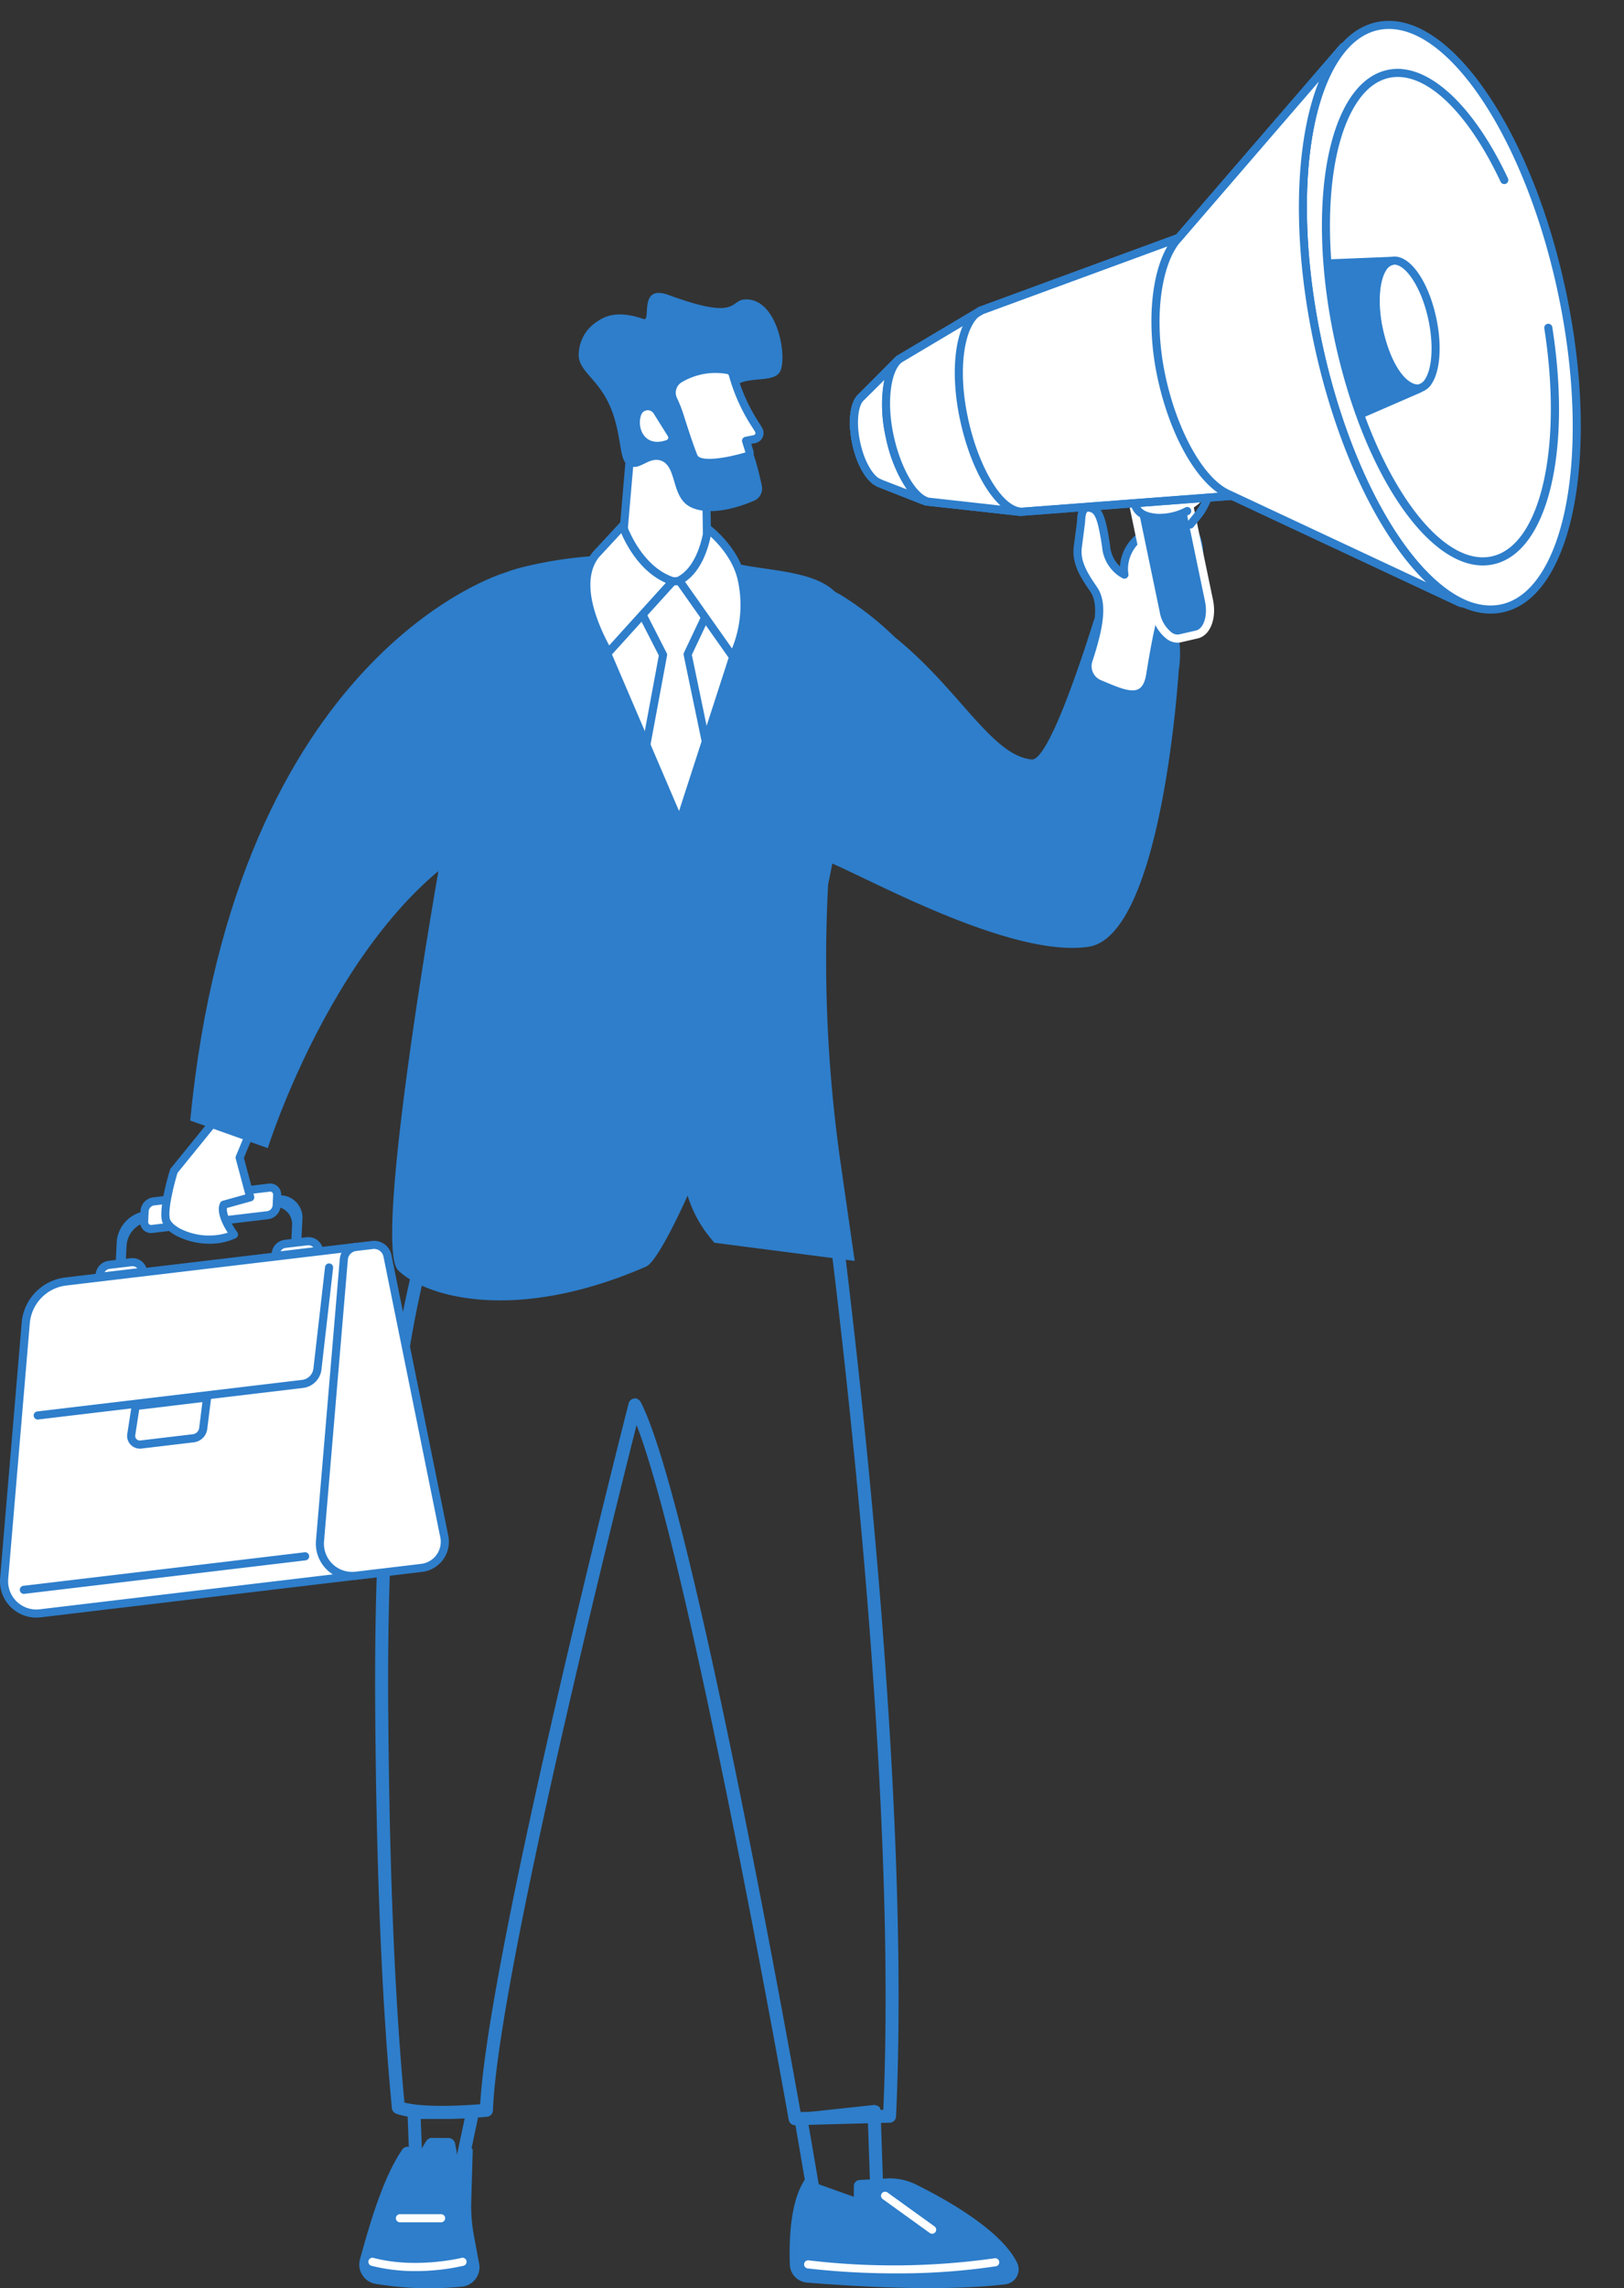 <svg xmlns="http://www.w3.org/2000/svg" width="330.781" height="465.798" viewBox="0 0 330.781 465.798"><rect x="0" y="0" width="330.781" height="465.798" fill="#333333" stroke="none"/><g id="Grupo_1678" data-name="Grupo 1678" transform="translate(0 -61.974)"><g id="Grupo_139" data-name="Grupo 139" transform="translate(73.177 497.162)"><path id="Trazado_298" data-name="Trazado 298" d="M6031.8,1035.478a66.912,66.912,0,0,1-17.623-.57,4,4,0,0,1-3.261-4.615,3.893,3.893,0,0,1,.09-.4c1.632-5.812,4.468-16.378,8.642-22.353a1.273,1.273,0,0,1,2.16.13l.755,1.392,1.9-3.178a1.419,1.419,0,0,1,1.085-.684l3.316.019a1.419,1.419,0,0,1,1.53,1.168l.47,2.674,2.012-1.786a.655.655,0,0,1,1.091.51l-.3,10.327a32.835,32.835,0,0,0,.539,6.95l1.123,6.051A3.989,3.989,0,0,1,6031.8,1035.478Z" transform="translate(-6010.86 -1005.201)" fill="#2e7ecb"></path><path id="Trazado_299" data-name="Trazado 299" d="M6025.488,1074.339a35.379,35.379,0,0,1-8.942-1.077.826.826,0,1,1,.366-1.611.517.517,0,0,1,.054.014c8.616,2.266,17.779.02,17.868,0a.826.826,0,1,1,.45,1.589l-.049.012A43.784,43.784,0,0,1,6025.488,1074.339Z" transform="translate(-6014.049 -1047.233)" fill="#fff"></path><path id="Trazado_300" data-name="Trazado 300" d="M6040.374,1049.13h-8.382a.826.826,0,0,1,0-1.652h8.382a.826.826,0,0,1,0,1.652Z" transform="translate(-6023.708 -1031.951)" fill="#fff"></path></g><g id="Grupo_138" data-name="Grupo 138" transform="translate(83.512 491.838)"><path id="Trazado_296" data-name="Trazado 296" d="M6053.107,992.954l-2.423,10.509h-9l-.435-10.336Z" transform="translate(-6040.419 -992.127)" fill="none" stroke="#2e7ecb" stroke-width="1"></path><path id="Trazado_297" data-name="Trazado 297" d="M6049.262,1002.864h-9c-.451,0-.817-.162-.825-.365L6039,991.27c-.008-.2.347-.37.8-.378l11.862-.188a1.455,1.455,0,0,1,.63.116c.163.077.243.183.22.287l-2.423,11.417C6050.043,1002.718,6049.688,1002.864,6049.262,1002.864Zm-8.192-.743h7.442l2.262-10.66-10.11.161Z" transform="translate(-6038.998 -990.703)" fill="none" stroke="#2e7ecb" stroke-width="1"></path></g><g id="Grupo_141" data-name="Grupo 141" transform="translate(162.279 490.965)"><path id="Trazado_301" data-name="Trazado 301" d="M6255.713,992.13l3.251,18.46,12.426,1.626-.755-21.645Z" transform="translate(-6254.888 -989.747)" fill="none" stroke="#2e7ecb" stroke-width="1"></path><path id="Trazado_302" data-name="Trazado 302" d="M6269.97,1011.623a1.32,1.32,0,0,1-.17-.011l-12.427-1.671a.7.7,0,0,1-.652-.46l-3.251-18.963c-.047-.278.253-.533.685-.579l14.922-1.6a1.183,1.183,0,0,1,.663.114.5.5,0,0,1,.3.4l.756,22.237a.482.482,0,0,1-.3.419A1.137,1.137,0,0,1,6269.97,1011.623Zm-11.672-2.639,10.823,1.455-.712-20.96L6255.2,990.9Z" transform="translate(-6253.465 -988.328)" fill="none" stroke="#2e7ecb" stroke-width="1"></path></g><g id="Grupo_142" data-name="Grupo 142" transform="translate(160.833 505.399)"><path id="Trazado_303" data-name="Trazado 303" d="M6249.578,1045.218c-.182-4.615-.006-12.869,3.086-17.387l9.943,3.544v-2.126a1.241,1.241,0,0,1,1.11-1.286l5.546-.319a12.033,12.033,0,0,1,6.019,1.24c5.591,2.752,17.3,9.156,20.585,15.933a3.064,3.064,0,0,1-2.382,4.37c-5.32.66-17.658,1.5-40.427-.346A3.794,3.794,0,0,1,6249.578,1045.218Z" transform="translate(-6249.529 -1027.627)" fill="#2e7ecb"></path><path id="Trazado_304" data-name="Trazado 304" d="M6275.962,1074.962a153.463,153.463,0,0,1-17.671-1.005.825.825,0,1,1,.189-1.64,146.558,146.558,0,0,0,37.883-.425.826.826,0,0,1,.288,1.626A133.49,133.49,0,0,1,6275.962,1074.962Z" transform="translate(-6254.609 -1055.629)" fill="#fff"></path><path id="Trazado_305" data-name="Trazado 305" d="M6310.631,1043.58a.821.821,0,0,1-.481-.155l-9.571-6.893a.826.826,0,1,1,.941-1.358l.024.018,9.57,6.893a.824.824,0,0,1-.483,1.495Z" transform="translate(-6281.604 -1032.309)" fill="#fff"></path></g><g id="Grupo_144" data-name="Grupo 144" transform="translate(76.903 275.452)"><path id="Trazado_307" data-name="Trazado 307" d="M6112.509,415.6s18,122.969,14.2,204.646l-19.23.514s-22.024-124.669-32.631-145.272c0,0-29.139,113.659-30.25,143.549,0,0-12.824,1.293-17.935-.551-2.745-28.847-3.25-62.034-3.387-80.781-.393-53.65,4.728-78.02,7.535-89.58,2.578-10.616,5.343-19.244,7.363-25.078l6.746-19.266Z" transform="translate(-6022.43 -402.955)" fill="none" stroke="#2e7ecb" stroke-width="1"></path><path id="Trazado_308" data-name="Trazado 308" d="M6106.055,620.159a.824.824,0,0,1-.812-.681c-.216-1.209-20.839-117.531-31.595-142.961C6069.56,492.646,6045,590.5,6044,617.642a.826.826,0,0,1-.743.79c-.531.054-13.068,1.288-18.3-.6a.827.827,0,0,1-.542-.7c-2.039-21.437-3.148-47.884-3.39-80.853-.374-51.033,4.133-75.683,7.558-89.781,2.06-8.48,4.543-16.942,7.386-25.154l6.745-19.269a.827.827,0,0,1,.921-.54l67.587,11.819a.824.824,0,0,1,.673.694c.18,1.23,17.967,123.982,14.213,204.8a.827.827,0,0,1-.8.79l-19.23.513Zm-32.631-146.924a.828.828,0,0,1,.734.448c10.245,19.9,30.619,133.726,32.586,144.805l17.751-.474c3.472-77.774-12.812-193.8-14.146-203.128l-66.306-11.6-6.514,18.6c-2.824,8.159-5.294,16.572-7.341,25-3.4,14.015-7.883,38.529-7.511,89.379.24,32.643,1.329,58.874,3.333,80.167,4.439,1.3,13.732.636,16.372.411,1.53-30.708,29.953-141.869,30.243-143a.825.825,0,0,1,.707-.616.874.874,0,0,1,.091-.006Z" transform="translate(-6021.002 -401.528)" fill="none" stroke="#2e7ecb" stroke-width="1"></path></g><path id="Trazado_310" data-name="Trazado 310" d="M6161.776,67.682l.288,17.554a5.358,5.358,0,0,0,3.965,4.541l.892.509c1.451.37,2.208.679,3.109,3.995l-32.011-3.719c-.43-.949-.292-2.055,1.119-2.173l1.523-.366a5.36,5.36,0,0,0,4.1-4.282l1.939-22.43Z" transform="translate(-6018.004 89.19)" fill="#fff"></path><path id="Trazado_311" data-name="Trazado 311" d="M6168.607,93.685a.818.818,0,0,1-.094,0L6136.5,89.962a.821.821,0,0,1-.654-.477,2.505,2.505,0,0,1-.018-2.319,2.145,2.145,0,0,1,1.751-1.014l1.466-.353a4.527,4.527,0,0,0,3.483-3.625l1.929-22.355a.825.825,0,0,1,.894-.751.811.811,0,0,1,.25.062l15.07,6.372a.829.829,0,0,1,.5.747l.287,17.509a4.511,4.511,0,0,0,3.349,3.8.84.84,0,0,1,.2.082l.8.455c1.723.455,2.656,1.1,3.589,4.549a.825.825,0,0,1-.8,1.042Zm-31.39-5.3,30.237,3.513c-.631-1.84-1.167-1.977-2.16-2.226a.839.839,0,0,1-.207-.083l-.8-.457a6.151,6.151,0,0,1-4.467-5.21.727.727,0,0,1-.006-.086l-.281-17.018-13.528-5.72-1.841,21.3a6.189,6.189,0,0,1-4.746,5.017l-1.508.363a.872.872,0,0,1-.125.02c-.161.013-.444.058-.531.208a.625.625,0,0,0-.037.38Z" transform="translate(-6016.581 90.61)" fill="#2e7ecb"></path><g id="Grupo_149" data-name="Grupo 149" transform="translate(117.872 121.602)"><path id="Trazado_312" data-name="Trazado 312" d="M6167.211-16.03c-4.362-.476-.933,4.73-16.316-.91-6.308-2.313-3.473,5.446-5.121,4.879-6.085-2.095-8.447-.155-9.936.839a8.108,8.108,0,0,0-3.276,6.768c.311,3.636,5.05,4.978,7.31,12.744,1.587,5.457.963,8.688,3.081,9.579,2.143.9,3.9-1.928,6.319-1.118,3.125,1.049,2.217,6.475,5.188,8.9,1.871,1.528,6.365,2.423,13.8-.718a2.712,2.712,0,0,0,1.595-3.083c-.362-1.637-.831-3.7-1.447-5.638-2.923-9.226-6.058-11.439-4.765-13.723,1.983-3.5,8.71-1.089,9.994-3.981C6174.968-4.495,6173.182-15.377,6167.211-16.03Z" transform="translate(-6132.558 17.372)" fill="#2e7ecb"></path><g id="Grupo_148" data-name="Grupo 148" transform="translate(18.117 14.639)"><path id="Trazado_313" data-name="Trazado 313" d="M6184.451,30.967a27.015,27.015,0,0,1,1.363,3.481c.7,2.226,1.931,6.045,2.783,8.131,1.056,2.585,8.586.589,10.93-.1a.68.68,0,0,0,.458-.845c0-.015-.009-.029-.014-.043l-.689-2.226,1.838-.366a1.348,1.348,0,0,0,.579-.375,1.287,1.287,0,0,0,.133-1.514c-1.465-2.408-4.084-6.385-5.233-11.194a1.275,1.275,0,0,0-1.005-.962,14.2,14.2,0,0,0-9.861,1.8A3.286,3.286,0,0,0,6184.451,30.967Z" transform="translate(-6183.311 -23.901)" fill="#fff"></path><path id="Trazado_314" data-name="Trazado 314" d="M6190.49,43.284c-1.987,0-3.542-.485-4.083-1.809-.874-2.139-2.133-6.053-2.806-8.2a26.231,26.231,0,0,0-1.322-3.375,4.1,4.1,0,0,1,1.6-5.276,15.121,15.121,0,0,1,10.441-1.9,2.107,2.107,0,0,1,1.657,1.58,35.644,35.644,0,0,0,4.721,10.281l.413.677a2.108,2.108,0,0,1-.214,2.483,2.176,2.176,0,0,1-.933.614.915.915,0,0,1-.11.03l-.94.187.418,1.349a1.487,1.487,0,0,1-.082,1.157,1.508,1.508,0,0,1-.918.767A30.135,30.135,0,0,1,6190.49,43.284ZM6183.771,29.2a27.86,27.86,0,0,1,1.405,3.586c.665,2.118,1.907,5.983,2.759,8.066.494,1.205,4.6.976,9.79-.539l-.658-2.118a.825.825,0,0,1,.544-1.032.771.771,0,0,1,.083-.021l1.771-.353a.486.486,0,0,0,.183-.119.455.455,0,0,0,.051-.544l-.409-.669a37.057,37.057,0,0,1-4.921-10.762.452.452,0,0,0-.353-.343,13.445,13.445,0,0,0-9.283,1.691A2.458,2.458,0,0,0,6183.771,29.2Zm13.995,11.245,0,.014Z" transform="translate(-6181.884 -22.487)" fill="#2e7ecb"></path></g><path id="Trazado_315" data-name="Trazado 315" d="M6171.89,53.731c-4.572,1.592-6.123-2.672-5.112-5.209a1.416,1.416,0,0,1,2.513-.2l2.889,4.613a.54.54,0,0,1-.177.745A.5.5,0,0,1,6171.89,53.731Z" transform="translate(-6154.021 -23.768)" fill="#fff"></path></g><path id="Trazado_316" data-name="Trazado 316" d="M6095.869,137.85s22.019-9.667,55.657.468-.623,66.018-.623,66.018h-50.125Z" transform="translate(-5991.471 43.394)" fill="#fff"></path><path id="Trazado_317" data-name="Trazado 317" d="M6172.849,157.214l7.569,36.324-19.243-.322,6.667-35.9-4.554-8.9,5.207-6.032,3.806-.1,4.59,6.39Z" transform="translate(-6032.791 37.959)" fill="#fff"></path><path id="Trazado_318" data-name="Trazado 318" d="M6179,192.936h-.013l-19.244-.322a.826.826,0,0,1-.812-.838.989.989,0,0,1,.015-.137l6.616-35.626-4.435-8.655a.826.826,0,0,1,.11-.916l5.208-6.032a.827.827,0,0,1,.6-.287l3.806-.1a.815.815,0,0,1,.692.344l4.59,6.391a.824.824,0,0,1,.077.834l-3.923,8.293,7.513,36.054a.825.825,0,0,1-.641.976.792.792,0,0,1-.167.018Zm-18.256-1.956,17.237.287-7.358-35.313a.831.831,0,0,1,.062-.522l3.834-8.1-4.052-5.639-3.007.079-4.6,5.332,4.3,8.41a.838.838,0,0,1,.077.526Z" transform="translate(-6031.371 39.386)" fill="#2e7ecb"></path><path id="Trazado_319" data-name="Trazado 319" d="M6123.306,271.93l-2.849-19.8a291.049,291.049,0,0,1-2.561-56.844s10.143-47.232,2.416-58.364c-3.707-5.34-13.231-5.295-20.656-6.81-.194-.039-.208.244-.11.75a28.547,28.547,0,0,1-.473,13.41l-1.172,4.048-10.371,32.025-13.841-32.289-1.1-2.453a30.458,30.458,0,0,1-2.311-16.573c.05-.374.049-.595-.023-.589a83.835,83.835,0,0,0-14.909,2.351c-35.9,9.531-16.863,62.02-16.863,62.02s-13.386,75.83-8.187,81.007c5.4,5.375,23.729,10.929,50.527-.735,2.547-1.11,8.444-14.44,8.444-14.44l.157.475a25.091,25.091,0,0,0,4.381,8l.9,1.109Z" transform="translate(-5949.22 46.713)" fill="#2e7ecb"></path><path id="Trazado_320" data-name="Trazado 320" d="M6141.28,137.414c-3.616-6.4-6.576-14.664-2.573-19.876l5.478-5.916s2.976,8.976,10.213,11.3Z" transform="translate(-6017.363 57.356)" fill="#fff"></path><path id="Trazado_321" data-name="Trazado 321" d="M6139.837,136.826a.756.756,0,0,1-.092-.005.827.827,0,0,1-.627-.414c-3.571-6.319-6.9-15.06-2.509-20.784l5.53-5.974a.827.827,0,0,1,1.39.3c.028.086,2.939,8.608,9.682,10.778a.825.825,0,0,1,.534,1.038.8.8,0,0,1-.175.3l-13.119,14.489A.825.825,0,0,1,6139.837,136.826Zm2.617-25.09-4.584,4.95c-3.732,4.87-.526,12.931,2.133,17.9l11.531-12.734c-5.195-2.272-8.017-7.652-9.079-10.122Z" transform="translate(-6015.92 58.772)" fill="#2e7ecb"></path><path id="Trazado_322" data-name="Trazado 322" d="M6188.3,123.91c4.951-2.564,5.816-10.527,5.816-10.527s5.718,4.252,6.967,10.53c1.835,9.225-1.9,15.432-1.9,15.432Z" transform="translate(-6049.955 56.242)" fill="#fff"></path><path id="Trazado_323" data-name="Trazado 323" d="M6197.767,138.742a.823.823,0,0,1-.674-.35l-10.888-15.438a.825.825,0,0,1,.2-1.151.883.883,0,0,1,.1-.058c4.506-2.334,5.369-9.808,5.375-9.883a.825.825,0,0,1,1.313-.574c.245.181,5.986,4.517,7.285,11.031,1.876,9.429-1.84,15.754-2,16.019a.827.827,0,0,1-.678.4Zm-9.7-16.01,9.569,13.564a23.456,23.456,0,0,0,1.221-13.653c-.849-4.26-3.928-7.589-5.582-9.119C6192.784,115.891,6191.441,120.448,6188.066,122.733Z" transform="translate(-6048.534 57.671)" fill="#2e7ecb"></path><g id="Grupo_155" data-name="Grupo 155" transform="translate(19.472 318.068)"><path id="Trazado_324" data-name="Trazado 324" d="M5873.295,519.827l-4.473.533a2.2,2.2,0,0,0-1.927,2.448h0l8.848-1.053A2.2,2.2,0,0,0,5873.295,519.827Z" transform="translate(-5866.054 -518.986)" fill="#fff"></path><path id="Trazado_325" data-name="Trazado 325" d="M5865.468,522.211a.826.826,0,0,1-.818-.728,3.03,3.03,0,0,1,2.65-3.366l4.471-.532a3.028,3.028,0,0,1,3.366,2.649h0a.826.826,0,0,1-.723.917l-8.847,1.053A.878.878,0,0,1,5865.468,522.211Zm6.665-3a1.4,1.4,0,0,0-.166.01l-4.472.532a1.371,1.371,0,0,0-.92.516,1.689,1.689,0,0,0-.111.163l6.665-.79a1.254,1.254,0,0,0-.144-.132A1.367,1.367,0,0,0,5872.133,519.214Zm-.264-.81" transform="translate(-5864.628 -517.563)" fill="#2e7ecb"></path></g><g id="Grupo_156" data-name="Grupo 156" transform="translate(55.317 313.801)"><path id="Trazado_326" data-name="Trazado 326" d="M5970.893,508.21l-4.473.533a2.2,2.2,0,0,0-1.927,2.448h0l8.848-1.054A2.2,2.2,0,0,0,5970.893,508.21Z" transform="translate(-5963.651 -507.369)" fill="#fff"></path><path id="Trazado_327" data-name="Trazado 327" d="M5963.068,510.593a.824.824,0,0,1-.818-.728,3.03,3.03,0,0,1,2.649-3.366l4.472-.532a3.033,3.033,0,0,1,3.367,2.65.826.826,0,0,1-.723.917l-8.848,1.053A.786.786,0,0,1,5963.068,510.593Zm6.5-2.986-4.472.533a1.364,1.364,0,0,0-.919.516,1.335,1.335,0,0,0-.111.163l6.664-.79A1.383,1.383,0,0,0,5969.566,507.607Z" transform="translate(-5962.229 -505.946)" fill="#2e7ecb"></path></g><path id="Trazado_328" data-name="Trazado 328" d="M5913.583,492.144l.21-4.367a4.556,4.556,0,0,0-5.226-4.954l-26.82,3.193a6.822,6.822,0,0,0-5.768,6.261l-.212,4.366,2.053-.244.165-3.4a5.309,5.309,0,0,1,4.489-4.873l25.152-2.994a3.547,3.547,0,0,1,4.067,3.854l-.165,3.4Z" transform="translate(-5852.206 -177.481)" fill="#2e7ecb"></path><g id="Grupo_157" data-name="Grupo 157" transform="translate(28.523 302.89)"><path id="Trazado_329" data-name="Trazado 329" d="M5916.99,478.495l-23.559,2.8a2.132,2.132,0,0,0-1.8,1.958l-.1,2.1a1.424,1.424,0,0,0,1.634,1.549l23.558-2.8a2.134,2.134,0,0,0,1.8-1.958l.1-2.1a1.426,1.426,0,0,0-1.636-1.549Z" transform="translate(-5890.694 -477.655)" fill="#fff"></path><path id="Trazado_330" data-name="Trazado 330" d="M5891.543,486.325a2.26,2.26,0,0,1-1.551-.6,2.327,2.327,0,0,1-.712-1.831l.1-2.1a2.953,2.953,0,0,1,2.531-2.738l23.56-2.8a2.294,2.294,0,0,1,1.843.575,2.327,2.327,0,0,1,.712,1.832l-.1,2.1a2.952,2.952,0,0,1-2.531,2.738l-23.559,2.8A2.351,2.351,0,0,1,5891.543,486.325Zm24.227-8.434a.84.84,0,0,0-.1.007l-23.559,2.8a1.315,1.315,0,0,0-1.077,1.178l-.1,2.1a.677.677,0,0,0,.188.544.635.635,0,0,0,.523.144l23.559-2.8a1.317,1.317,0,0,0,1.078-1.178l.1-2.1a.676.676,0,0,0-.189-.544.6.6,0,0,0-.416-.152Zm-.2-.813" transform="translate(-5889.275 -476.238)" fill="#2e7ecb"></path></g><path id="Trazado_331" data-name="Trazado 331" d="M5890.088,577.762l-68.883,8.2a6.578,6.578,0,0,1-7.331-7.083l4.405-52.047a9.252,9.252,0,0,1,8.127-8.409l59.087-7.037Z" transform="translate(-5813.029 -195.586)" fill="#fff"></path><path id="Trazado_332" data-name="Trazado 332" d="M5819,585.418a7.4,7.4,0,0,1-7.392-7.413c0-.2.009-.409.026-.613l4.4-52.046a10.116,10.116,0,0,1,8.852-9.16l59.086-7.033a.815.815,0,0,1,.625.184.827.827,0,0,1,.3.579l4.6,66.374a.827.827,0,0,1-.727.877l-68.884,8.2A7.387,7.387,0,0,1,5819,585.418Zm64.311-74.523-58.225,6.931a8.458,8.458,0,0,0-7.4,7.66l-4.4,52.047a5.751,5.751,0,0,0,6.411,6.195l68.1-8.107Z" transform="translate(-5811.612 -194.17)" fill="#2e7ecb"></path><path id="Trazado_333" data-name="Trazado 333" d="M6009.747,575.979l-13.367,1.591a6.575,6.575,0,0,1-7.307-5.753,6.457,6.457,0,0,1-.022-1.332l4.849-57.325a2.756,2.756,0,0,1,2.421-2.5l3.437-.409a2.755,2.755,0,0,1,3.026,2.189l11.581,57.157a5.357,5.357,0,0,1-4.184,6.316C6010.038,575.938,6009.894,575.961,6009.747,575.979Z" transform="translate(-5923.869 -194.854)" fill="#fff"></path><path id="Trazado_334" data-name="Trazado 334" d="M5994.173,577.032a7.4,7.4,0,0,1-7.391-7.413q0-.307.026-.612l4.85-57.325a3.6,3.6,0,0,1,3.146-3.255l3.437-.409a3.6,3.6,0,0,1,3.935,2.845l11.58,57.157a6.182,6.182,0,0,1-4.832,7.287q-.247.05-.5.08l-13.368,1.591A7.4,7.4,0,0,1,5994.173,577.032Zm4.489-67.389a1.967,1.967,0,0,0-.227.013l-3.437.409a1.939,1.939,0,0,0-1.7,1.755l-4.849,57.325a5.75,5.75,0,0,0,6.409,6.2l13.368-1.592a4.532,4.532,0,0,0,3.963-5.036c-.016-.124-.035-.247-.061-.369l-11.576-57.157a1.943,1.943,0,0,0-1.895-1.546Z" transform="translate(-5922.448 -193.44)" fill="#2e7ecb"></path><path id="Trazado_335" data-name="Trazado 335" d="M5831.12,552.311a.826.826,0,0,1-.1-1.646l53.935-6.42a2.639,2.639,0,0,0,2.318-2.328l2.365-20.636a.826.826,0,1,1,1.642.18v.008l-2.366,20.636a4.284,4.284,0,0,1-3.764,3.779l-53.935,6.42A.835.835,0,0,1,5831.12,552.311Z" transform="translate(-5823.434 -201.382)" fill="#2e7ecb"></path><path id="Trazado_336" data-name="Trazado 336" d="M5899.813,594.847l-.785,6.274a2.3,2.3,0,0,1-2.016,2.024l-10.682,1.272a1.77,1.77,0,0,1-1.968-1.549,1.808,1.808,0,0,1,.008-.479l.9-5.811Z" transform="translate(-5857.636 -248.395)" fill="#fff"></path><path id="Trazado_337" data-name="Trazado 337" d="M5884.694,603.825a2.6,2.6,0,0,1-2.588-2.6,2.472,2.472,0,0,1,.031-.389l.9-5.81a.823.823,0,0,1,.718-.694L5898.3,592.6a.825.825,0,0,1,.917.722.766.766,0,0,1,0,.2l-.784,6.274a3.113,3.113,0,0,1-2.737,2.741l-10.682,1.272A2.739,2.739,0,0,1,5884.694,603.825Zm-.127-7.93-.8,5.19a.945.945,0,0,0,.792,1.077.915.915,0,0,0,.252,0l10.682-1.272a1.472,1.472,0,0,0,1.293-1.3l.656-5.235Z" transform="translate(-5856.216 -246.968)" fill="#2e7ecb"></path><path id="Trazado_338" data-name="Trazado 338" d="M5823.4,689.076a.826.826,0,0,1-.1-1.645l57.3-6.821a.825.825,0,0,1,.2,1.639l-57.3,6.822A.783.783,0,0,1,5823.4,689.076Z" transform="translate(-5818.55 -302.656)" fill="#2e7ecb"></path><path id="Trazado_339" data-name="Trazado 339" d="M5913.386,441.329l-8.33,10.263s-2.188,7.012-1.651,9.837,8.243,5.778,13.889,3.11c0,0-3.039-4.015-2.082-6.077l5.4-1.5-2.168-8.088,2.168-5.208Z" transform="translate(-5869.639 -151.26)" fill="#fff"></path><path id="Trazado_340" data-name="Trazado 340" d="M5910.926,464.981a14.922,14.922,0,0,1-6.572-1.513c-1.813-.923-2.943-2.1-3.173-3.314-.573-2.993,1.58-9.943,1.673-10.237a.855.855,0,0,1,.147-.274l8.329-10.262a.828.828,0,0,1,.9-.266l7.228,2.337a.826.826,0,0,1,.532,1.039c-.008.022-.016.043-.024.064L5917.9,447.5l2.095,7.817a.826.826,0,0,1-.575,1.009l-4.966,1.381c-.2,1.34,1.268,3.819,2.089,4.9a.827.827,0,0,1-.162,1.158.914.914,0,0,1-.145.087A12.429,12.429,0,0,1,5910.926,464.981Zm-6.542-14.421c-.618,2.016-1.981,7.191-1.58,9.285.128.671,1.009,1.495,2.3,2.154a13.011,13.011,0,0,0,9.514.739c-.922-1.422-2.427-4.195-1.566-6.05a.827.827,0,0,1,.529-.448l4.61-1.281-1.956-7.3a.835.835,0,0,1,.035-.531l1.824-4.38-5.835-1.886Z" transform="translate(-5868.225 -149.834)" fill="#2e7ecb"></path><path id="Trazado_341" data-name="Trazado 341" d="M5917.1,249.387,5932.9,255s17.162-54.663,51.244-65.9l-3.216-51.134S5926.315,154.087,5917.1,249.387Z" transform="translate(-5878.359 40.683)" fill="#2e7ecb"></path><path id="Trazado_342" data-name="Trazado 342" d="M6315.819,144.824c-.2-.144-.417-.288-.646-.431a8.536,8.536,0,0,0-12.6,4.746c-2.554,8.139-9.208,28.232-12.528,27.9-8.146-.807-14.754-14.333-27.815-24.845a63.812,63.812,0,0,0-10.916-8.553c-3.848-2.347-10.959-3.836-15.662-3.847.2,2.533,11.767,57.67,11.767,57.67,5.294,1.41,37.248,20.147,54.156,17.715,15.141-2.179,18.432-56.331,18.432-56.331S6321.865,149.137,6315.819,144.824Z" transform="translate(-6079.916 39.529)" fill="#2e7ecb"></path><g id="Grupo_164" data-name="Grupo 164" transform="translate(218.641 164.46)"><path id="Trazado_343" data-name="Trazado 343" d="M6413.62,137.489a3.892,3.892,0,0,1-2.2-4.805c1.9-5.805,3.231-11.282,1.056-14.437-1.889-2.739-3.67-5.457-3.223-8.68l.629-4.853c.11-.758-.119-3.544,1.972-3.049,1.579.375,2.245,1.758,3.158,7.852a7.13,7.13,0,0,0,3.727,5.739,7.108,7.108,0,0,1-.089-1.547,8.277,8.277,0,0,1,3.73-6.469c2.716-1.81,7.29-4.237,9.993-1.2,1.881,2.113,2.613,6.878-.685,11.519-.774,1.089-5.088,5.8-5.088,5.8-.83,1.113-2.639,12.464-2.639,12.464C6422.868,141.78,6418.357,139.448,6413.62,137.489Z" transform="translate(-6408.352 -100.766)" fill="#fff"></path><path id="Trazado_344" data-name="Trazado 344" d="M6418.965,139.012c-1.827,0-3.96-.9-6.184-1.829l-.9-.377a4.738,4.738,0,0,1-2.674-5.825c1.773-5.426,3.14-10.843,1.161-13.715-1.813-2.629-3.868-5.609-3.361-9.263l.628-4.846c.015-.11.022-.248.031-.408.047-.866.126-2.315,1.087-3.033a2.154,2.154,0,0,1,1.861-.305c2.226.527,2.9,2.592,3.787,8.532a6.44,6.44,0,0,0,2,4.184,9.121,9.121,0,0,1,4.093-7.022c6.231-4.149,9.459-2.866,11.068-1.058,2.234,2.51,2.774,7.76-.628,12.546-.757,1.069-4.62,5.3-5.105,5.835-.48.835-1.63,6.767-2.478,12.085-.375,2.054-1.148,3.366-2.375,4.027A4.152,4.152,0,0,1,6418.965,139.012Zm-9-38.027a.376.376,0,0,0-.222.057c-.344.256-.4,1.338-.426,1.8-.012.222-.025.41-.045.544l-.627,4.841c-.389,2.8,1.1,5.227,3.084,8.106,2.254,3.268,1.25,8.425-.951,15.162a3.078,3.078,0,0,0,1.736,3.786l.909.381c2.726,1.144,5.3,2.226,6.768,1.429.755-.408,1.257-1.342,1.534-2.853.55-3.455,1.929-11.658,2.789-12.809,1.242-1.364,4.467-4.93,5.075-5.79,3.261-4.588,2.184-8.87.741-10.492-1.707-1.919-4.708-1.469-8.92,1.334a7.459,7.459,0,0,0-3.361,5.816,6.289,6.289,0,0,0,.076,1.364.825.825,0,0,1-1.243.85,7.966,7.966,0,0,1-4.112-6.319c-.875-5.829-1.488-6.923-2.534-7.171a1.192,1.192,0,0,0-.269-.037Z" transform="translate(-6406.928 -99.32)" fill="#2e7ecb"></path></g><g id="Grupo_167" data-name="Grupo 167" transform="translate(225.721 141.979)"><g id="Grupo_165" data-name="Grupo 165" transform="translate(0 0)"><path id="Trazado_345" data-name="Trazado 345" d="M6439.546,40.363l8.618,41.432c.692,3.33-.415,6.413-2.472,6.886l-3.387.78c-2.059.473-4.286-1.842-4.978-5.17l-8.87-42.588Z" transform="translate(-6427.63 -39.536)" fill="#2e7ecb"></path><path id="Trazado_346" data-name="Trazado 346" d="M6440.335,88.926a3.793,3.793,0,0,1-2.052-.646,8.2,8.2,0,0,1-3.191-5.247l-8.869-42.588a.826.826,0,0,1,.642-.977l.068-.011,11.092-1.341a.821.821,0,0,1,.906.651l8.617,41.432c.795,3.824-.564,7.277-3.094,7.859l-3.387.78A3.25,3.25,0,0,1,6440.335,88.926ZM6428.024,40.99l8.685,41.708a6.641,6.641,0,0,0,2.467,4.193,1.961,1.961,0,0,0,1.518.343l3.387-.78c1.592-.367,2.44-3.076,1.848-5.914l-8.46-40.692Z" transform="translate(-6426.207 -38.11)" fill="#fff"></path></g><g id="Grupo_166" data-name="Grupo 166" transform="translate(4.268 10.66)"><path id="Trazado_347" data-name="Trazado 347" d="M6444.793,83.312a12.457,12.457,0,0,0,8.047-2.4c3.354-2.277,3.312-7.954,1.431-10.068-2.692-3.023-7.231-.638-9.955,1.17-2.206,1.464-4.29,4.37-4.235,6.4C6440.154,81.511,6441.264,82.955,6444.793,83.312Z" transform="translate(-6439.251 -68.57)" fill="#fff"></path><path id="Trazado_348" data-name="Trazado 348" d="M6450.28,84.072a.824.824,0,0,1-.631-1.355c1.544-1.849,1.826-2.245,1.838-2.261,3.249-4.6,2.179-8.882.743-10.5-.13-.144-.46-.439-.46-.439-1.713-1.4-4.557-.816-8.422,1.748-2.1,1.4-3.911,4.055-3.871,5.691.073,2.838,1,3.8,3.974,4.1a11.386,11.386,0,0,0,5.853-1.31.826.826,0,0,1,.738,1.477,12.609,12.609,0,0,1-6.755,1.476c-3.786-.383-5.368-2.034-5.457-5.7-.062-2.459,2.343-5.6,4.607-7.109,4.536-3.01,8.038-3.558,10.407-1.627.029.026.454.409.619.6,2.227,2.5,2.761,7.744-.626,12.544-.15.215-.735.951-1.922,2.37A.82.82,0,0,1,6450.28,84.072Z" transform="translate(-6437.827 -67.136)" fill="#2e7ecb"></path></g></g><path id="Trazado_349" data-name="Trazado 349" d="M6351.348-114.831l-40.2,14.759-16.822,9.992-7.633,7.683-.055.062c-1.441,1.292-1.86,5.082-.964,9.3.888,4.164,2.829,7.419,4.66,8.077l-.065.013,9.59,3.777,19.295,2.122,43.09-3.262,46.467,21.749.34.1c-11.67-5.618-23.705-26.533-29.349-53-5.637-26.44-3.178-50.366,5.18-60.2l-.008-.007-33.1,38.354Z" transform="translate(-6111.268 225.217)" fill="#fff"></path><path id="Trazado_350" data-name="Trazado 350" d="M6407.625-41.062a.83.83,0,0,1-.241-.036l-.341-.1a.829.829,0,0,1-.109-.042L6360.662-62.9l-42.872,3.245a.821.821,0,0,1-.153,0l-19.294-2.122a.86.86,0,0,1-.215-.053l-9.589-3.776a.843.843,0,0,1-.235-.144c-2.042-.99-3.97-4.349-4.864-8.545-.954-4.475-.479-8.5,1.18-10.045l.024-.028,7.667-7.719a.828.828,0,0,1,.165-.128l16.823-9.993a.838.838,0,0,1,.137-.065L6349.558-117a.815.815,0,0,1,.16-.287l33.1-38.354a.824.824,0,0,1,1.155-.093.834.834,0,0,1,.107,1.173c-8.456,9.952-10.466,33.862-5,59.5,5.473,25.675,17.09,46.745,28.9,52.433a.826.826,0,0,1,.384,1.1.825.825,0,0,1-.744.468Zm-46.808-23.5a.815.815,0,0,1,.349.077l39.145,18.321c-9.639-9.28-18.333-27.406-22.84-48.553-4.479-21.008-3.96-40.959.982-53.331l-27.481,31.842a3.586,3.586,0,0,0-.763.726l-40.128,14.733-16.668,9.9-7.576,7.627a.78.78,0,0,1-.073.072c-1.026.922-1.622,4.217-.708,8.509.9,4.21,2.8,6.992,4.131,7.472a.852.852,0,0,1,.236.131l9.21,3.627,19.107,2.1,43.012-3.255C6360.775-64.565,6360.794-64.566,6360.816-64.566Z" transform="translate(-6109.843 226.646)" fill="#2e7ecb"></path><ellipse id="Elipse_39" data-name="Elipse 39" cx="25.413" cy="60.602" rx="25.413" ry="60.602" transform="translate(255.716 72.611) rotate(-12.08)" fill="#fff"></ellipse><path id="Trazado_351" data-name="Trazado 351" d="M6570.939-47.5c-6.349,0-13.251-4.967-19.7-14.267-7.146-10.3-12.951-24.748-16.348-40.684-5.15-24.158-3.689-47.121,3.72-58.5,2.522-3.872,5.6-6.213,9.157-6.956,6.99-1.463,14.851,3.515,22.138,14.015,7.145,10.3,12.95,24.748,16.347,40.684,5.15,24.158,3.69,47.12-3.72,58.5-2.521,3.872-5.6,6.213-9.156,6.956A11.848,11.848,0,0,1,6570.939-47.5Zm-20.707-119.009a10.375,10.375,0,0,0-2.13.216c-3.108.65-5.838,2.751-8.114,6.241-7.179,11.03-8.552,33.5-3.489,57.254,6.509,30.532,21.554,53.646,34.4,53.647a10.339,10.339,0,0,0,2.129-.216c3.109-.651,5.839-2.751,8.114-6.241,7.181-11.03,8.551-33.5,3.488-57.253-6.508-30.532-21.552-53.647-34.4-53.647Z" transform="translate(-6267.321 234.378)" fill="#2e7ecb"></path><path id="Trazado_352" data-name="Trazado 352" d="M6577.5-40.468c-11.6,0-24.547-19.41-30.221-46.027-4.309-20.223-3.088-39.45,3.124-48.984,2.126-3.264,4.728-5.238,7.73-5.866,7.925-1.658,17.3,6.805,24.49,22.087a.825.825,0,0,1-.421,1.089.825.825,0,0,1-1.073-.387c-6.843-14.553-15.527-22.665-22.658-21.175-2.559.535-4.812,2.268-6.685,5.151-5.981,9.185-7.117,27.924-2.893,47.738,5.726,26.864,19.355,46.843,30.352,44.54,9.959-2.082,14.59-22.037,10.776-46.411a.824.824,0,0,1,.688-.943.827.827,0,0,1,.944.688c4.016,25.672-1.059,45.977-12.069,48.282A10.145,10.145,0,0,1,6577.5-40.468Z" transform="translate(-6275.474 217.546)" fill="#2e7ecb"></path><path id="Trazado_353" data-name="Trazado 353" d="M6586.087-23.393c1.527,7.165.33,13.484-2.676,14.113s-6.678-4.667-8.208-11.835-.33-13.485,2.676-14.113S6584.561-30.56,6586.087-23.393Z" transform="translate(-6294.338 150.305)" fill="#fff"></path><path id="Trazado_354" data-name="Trazado 354" d="M6581.5-9.834c-3.375,0-6.944-5.17-8.516-12.54-1.162-5.448-.808-10.667.9-13.293a3.824,3.824,0,0,1,2.409-1.8c3.563-.746,7.512,4.616,9.186,12.471,1.162,5.448.807,10.666-.9,13.292a3.823,3.823,0,0,1-2.411,1.8A3.215,3.215,0,0,1,6581.5-9.834Zm-4.546-26.05a1.627,1.627,0,0,0-.318.032,2.264,2.264,0,0,0-1.364,1.086c-1.459,2.242-1.729,7.084-.672,12.048,1.528,7.172,5.042,11.66,7.231,11.2A2.256,2.256,0,0,0,6583.2-12.6c1.459-2.243,1.729-7.084.673-12.048C6582.412-31.488,6579.156-35.884,6576.955-35.884Z" transform="translate(-6292.928 151.733)" fill="#2e7ecb"></path><path id="Trazado_355" data-name="Trazado 355" d="M6407.625-41.057a.827.827,0,0,1-.241-.036l-.341-.1a.825.825,0,0,1-.109-.042L6360.662-62.9l-42.873,3.245a.817.817,0,0,1-.153,0l-19.294-2.122a.844.844,0,0,1-.215-.052l-9.589-3.776a.843.843,0,0,1-.235-.144c-2.042-.99-3.97-4.349-4.865-8.545-.954-4.475-.479-8.5,1.181-10.045l.024-.028,7.667-7.719a.814.814,0,0,1,.165-.128L6309.3-102.2a.852.852,0,0,1,.137-.065l40-14.686,33.385-38.684a.825.825,0,0,1,1.156-.093.834.834,0,0,1,.107,1.173c-8.456,9.952-10.466,33.862-5,59.5,5.473,25.675,17.088,46.745,28.9,52.433a.825.825,0,0,1,.385,1.1.824.824,0,0,1-.745.467Zm-46.809-23.5a.817.817,0,0,1,.35.077l39.145,18.321c-9.639-9.28-18.333-27.406-22.84-48.553-4.479-21.008-3.96-40.959.982-53.331l-27.9,32.334a.821.821,0,0,1-.34.235l-40.128,14.733-16.669,9.9-7.576,7.626a.72.72,0,0,1-.073.072c-1.026.922-1.622,4.217-.708,8.509.9,4.211,2.8,6.992,4.131,7.472a.842.842,0,0,1,.235.131l9.211,3.627,19.106,2.1,43.012-3.255C6360.774-64.56,6360.794-64.561,6360.815-64.561Z" transform="translate(-6109.843 226.64)" fill="#2e7ecb"></path><path id="Trazado_356" data-name="Trazado 356" d="M6457.252-114.942l33.425-38.73.008.007c-8.359,9.837-10.817,33.763-5.18,60.2,5.645,26.471,17.678,47.386,29.349,53l-.34-.1-46.392-21.713-1.077-.5c-5.385-2.553-10.922-12-13.448-23.971-2.592-12.294-.622-23.3,3.235-27.729Z" transform="translate(-6217.073 225.215)" fill="#fff"></path><path id="Trazado_357" data-name="Trazado 357" d="M6513.435-41.056a.837.837,0,0,1-.243-.036l-.341-.1a.9.9,0,0,1-.107-.042l-47.465-22.21c-5.8-2.752-11.391-12.617-13.907-24.55-2.45-11.622-1.043-23.318,3.42-28.442l.419-.471,33.42-38.725a.825.825,0,0,1,1.157-.093.835.835,0,0,1,.106,1.173c-8.454,9.952-10.465,33.862-5,59.5,5.473,25.675,17.089,46.745,28.9,52.433a.826.826,0,0,1,.386,1.1.827.827,0,0,1-.745.467Zm-29.173-106.99-27.8,32.219-.009.01-.417.469c-3.493,4.011-5.666,14.577-3.044,27.01,2.377,11.273,7.721,20.9,12.993,23.4l1.071.5,39.069,18.286c-9.639-9.28-18.334-27.406-22.843-48.553-4.479-21.008-3.959-40.96.983-53.332Zm-28.428,31.679" transform="translate(-6215.653 226.64)" fill="#2e7ecb"></path><path id="Trazado_358" data-name="Trazado 358" d="M6297.922,47.567a.835.835,0,0,1-.3-.057l-9.072-3.573a.834.834,0,0,1-.234-.144c-2.044-.99-3.971-4.349-4.866-8.545-.953-4.475-.478-8.5,1.18-10.045l.024-.028,7.668-7.719a.826.826,0,0,1,1.2,1.14l-.024.024-7.65,7.708c-.023.025-.047.049-.071.072-1.027.921-1.623,4.217-.709,8.509.9,4.211,2.8,6.992,4.13,7.472a.819.819,0,0,1,.235.131l8.8,3.464a.826.826,0,0,1-.3,1.593Z" transform="translate(-6109.85 117.099)" fill="#2e7ecb"></path><path id="Trazado_359" data-name="Trazado 359" d="M6299.958,48.113c-2.981-1.05-6.043-6.522-7.493-13.316-1.534-7.2-.51-13.93,2.125-15.7l-7.9,7.827-.055.062c-1.441,1.292-1.862,5.082-.963,9.3.888,4.164,2.829,7.419,4.658,8.077l-.063.013Z" transform="translate(-6111.268 115.901)" fill="#fff"></path><path id="Trazado_360" data-name="Trazado 360" d="M6298.545,47.522a.819.819,0,0,1-.274-.047c-.078-.027-.155-.057-.233-.09l-9.479-3.662a.823.823,0,0,1-.237-.144c-2.044-.99-3.972-4.349-4.866-8.545-.954-4.475-.48-8.5,1.18-10.045l.024-.028,6.98-6.918a4.558,4.558,0,0,1,1.077-1.051.826.826,0,0,1,1.042,1.272l-.9.887c-1.59,2.232-2.369,7.655-1,14.057,1.338,6.281,4.164,11.53,6.777,12.638l.205.078a.826.826,0,0,1-.3,1.6Zm-9.119-5.235,5.138,1.985a29.59,29.59,0,0,1-4.321-10.721,28.413,28.413,0,0,1-.251-11.561l-4.148,4.115a.972.972,0,0,1-.072.072c-1.026.921-1.623,4.217-.708,8.509.9,4.21,2.8,6.992,4.13,7.472a.823.823,0,0,1,.234.127Z" transform="translate(-6109.854 117.318)" fill="#2e7ecb"></path><path id="Trazado_361" data-name="Trazado 361" d="M6329.724,33.222l.827.058c-4.5-.282-9.445-8.54-11.67-18.982-2.27-10.649-.635-20.212,3.545-22.018l-.563.334L6305.912,2.1c-2.667,1.723-3.712,8.492-2.168,15.732,1.489,6.986,4.772,12.566,7.826,13.386Z" transform="translate(-6122.545 132.866)" fill="#fff"></path><path id="Trazado_362" data-name="Trazado 362" d="M6329.135,32.69h-.054l-.066-.005-.765-.054h-.033l-18.155-2.009a.837.837,0,0,1-.124-.024c-3.394-.913-6.856-6.674-8.418-14.01-1.6-7.5-.511-14.632,2.528-16.6L6319.665-9.3a4.944,4.944,0,0,1,1.014-.595.828.828,0,0,1,1.086.434.826.826,0,0,1-.336,1.033l-.819.487c-2.9,2.282-4.543,10.307-2.34,20.649,2.128,9.986,6.894,18.011,10.866,18.326l.056,0a.826.826,0,0,1-.056,1.652Zm-18.826-3.7,14.6,1.614c-3.425-3.164-6.573-9.636-8.257-17.546-1.624-7.617-1.31-14.663.558-18.973l-12.3,7.31c-2.078,1.344-3.369,7.416-1.783,14.851,1.383,6.495,4.459,11.95,7.175,12.744Z" transform="translate(-6121.128 134.283)" fill="#2e7ecb"></path><path id="Trazado_363" data-name="Trazado 363" d="M6561.337-35.147c-3.006.629-4.332,6.977-2.676,14.113,2.776,11.968,7.6,11.965,8.175,11.92.011,0,.012.014,0,.018l-11.818,5.133a117.81,117.81,0,0,1-6.624-30.661Z" transform="translate(-6277.796 150.221)" fill="#2e7ecb"></path><path id="Trazado_364" data-name="Trazado 364" d="M6553.6-4.561a.826.826,0,0,1-.776-.542,118.657,118.657,0,0,1-6.672-30.884.826.826,0,0,1,.761-.886h.028l12.942-.523a.826.826,0,0,1,.856.794.826.826,0,0,1-.653.839,2.351,2.351,0,0,0-1.427,1.157c-1.239,1.939-1.908,6.391-.614,11.961,2.671,11.513,7.128,11.3,7.307,11.284a.835.835,0,0,1,.9.767.834.834,0,0,1-.5.831L6553.93-4.631A.824.824,0,0,1,6553.6-4.561Zm-5.734-30.7a117.3,117.3,0,0,0,6.212,28.765l8.9-3.866c-2.014-1.121-4.731-4.107-6.543-11.912-1.232-5.314-.905-10.5.832-13.224.031-.05.064-.1.1-.144Z" transform="translate(-6276.376 151.645)" fill="#2e7ecb"></path></g></svg>